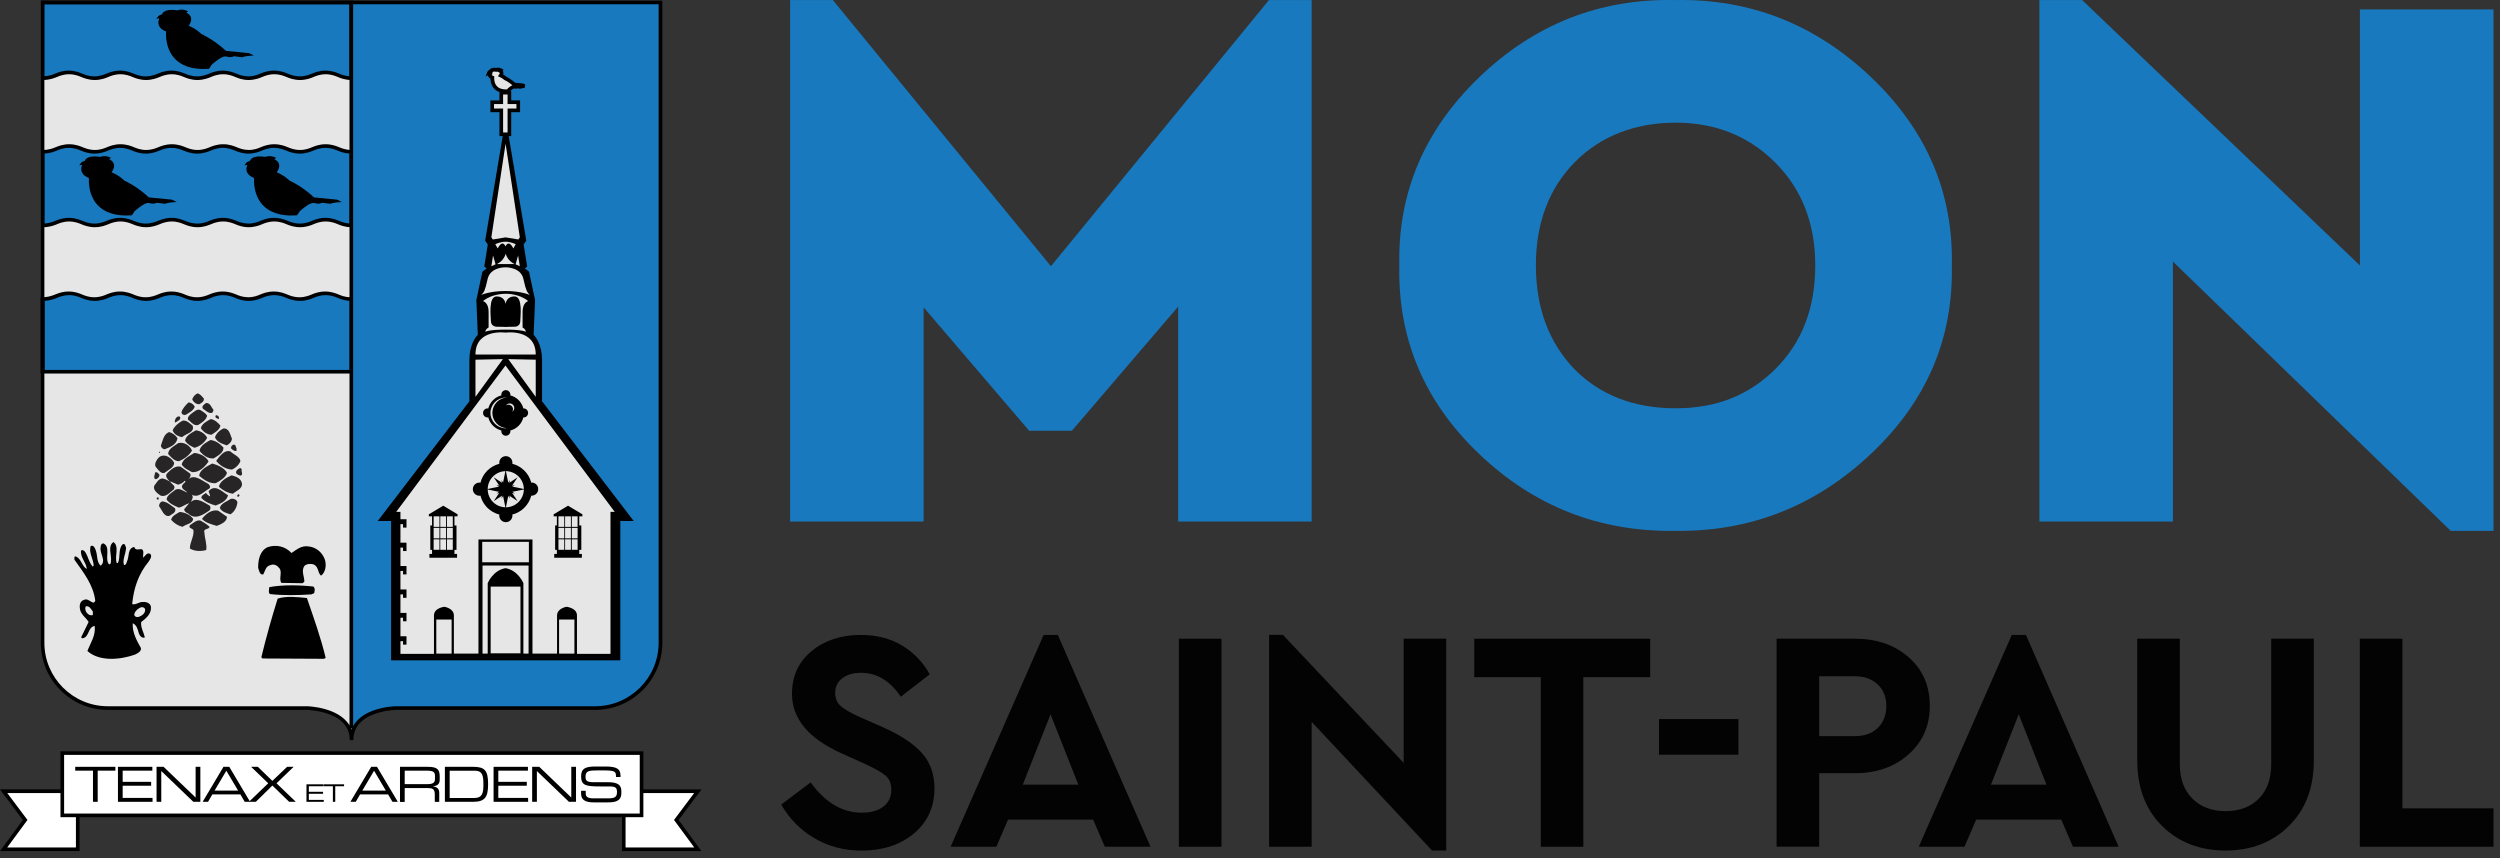 <svg width="169" height="58" viewBox="0 0 169 58" fill="none" xmlns="http://www.w3.org/2000/svg">
<rect x="0" y="0" width="169" height="58" fill="#333333" stroke="none"/>
<g clip-path="url(#clip0_2554_7343)">
<g clip-path="url(#clip1_2554_7343)">
<path d="M85.781 0.004H88.668V35.256H79.644V20.725L72.458 29.119H69.571L62.437 20.777V35.256H53.412V0.004H56.299L71.042 17.997L85.781 0.004Z" fill="#1879BF"/>
<path d="M94.594 17.945C94.49 13.012 96.299 8.766 100.023 5.196C103.748 1.631 108.146 -0.099 113.217 0.004C118.288 -0.099 122.703 1.631 126.462 5.196C130.221 8.766 132.051 13.012 131.943 17.945C132.047 22.913 130.221 27.16 126.462 30.694C122.703 34.229 118.288 35.956 113.217 35.886C108.111 35.956 103.705 34.225 99.998 30.694C96.29 27.164 94.49 22.913 94.594 17.945ZM122.712 17.945C122.712 15.114 121.81 12.797 120.01 10.992C118.21 9.193 115.962 8.291 113.269 8.291C110.576 8.291 108.198 9.184 106.45 10.967C104.702 12.749 103.826 15.075 103.826 17.945C103.826 20.815 104.702 23.159 106.45 24.976C108.198 26.724 110.472 27.6 113.269 27.6C116.065 27.6 118.254 26.707 120.036 24.924C121.818 23.142 122.712 20.815 122.712 17.945Z" fill="#1879BF"/>
<path d="M159.534 0.635H168.559V35.886H165.671L146.889 17.682V35.256H137.864V0.004H140.752L159.53 17.945V0.635H159.534Z" fill="#1879BF"/>
<path d="M52.817 54.384L54.798 52.891C55.79 54.255 56.943 54.937 58.251 54.937C58.876 54.937 59.364 54.799 59.722 54.522C60.076 54.246 60.253 53.866 60.253 53.383C60.253 52.986 60.132 52.675 59.891 52.455C59.649 52.235 59.174 51.963 58.462 51.635L56.947 50.953C54.673 49.943 53.538 48.597 53.538 46.905C53.538 45.709 53.978 44.747 54.858 44.018C55.739 43.288 56.852 42.921 58.203 42.921C59.256 42.921 60.18 43.159 60.974 43.633C61.768 44.108 62.394 44.76 62.851 45.584L60.892 47.099C60.167 46.02 59.273 45.481 58.207 45.481C57.694 45.481 57.275 45.602 56.951 45.843C56.623 46.085 56.459 46.417 56.459 46.844C56.459 47.198 56.576 47.488 56.809 47.708C57.042 47.928 57.474 48.178 58.099 48.463L59.696 49.166C60.905 49.706 61.785 50.293 62.338 50.923C62.89 51.553 63.17 52.339 63.17 53.279C63.17 54.544 62.709 55.562 61.785 56.339C60.862 57.112 59.683 57.5 58.246 57.5C57.068 57.5 56.006 57.224 55.061 56.667C54.116 56.115 53.365 55.355 52.812 54.389L52.817 54.384Z" fill="#020302"/>
<path d="M74.686 57.241L73.896 55.407H68.143L67.353 57.241H64.263L70.551 42.921H71.509L77.776 57.241H74.686ZM72.894 53.042L71.017 48.29L69.14 53.042H72.89H72.894Z" fill="#020302"/>
<path d="M79.692 57.241V43.176H82.571V57.241H79.692Z" fill="#020302"/>
<path d="M94.888 43.176H97.766V57.496H96.808L88.669 48.8V57.237H85.79V42.917H86.727L94.888 51.57V43.172V43.176Z" fill="#020302"/>
<path d="M104.158 57.241V45.774H99.661V43.176H111.551V45.774H107.033V57.241H104.154H104.158Z" fill="#020302"/>
<path d="M112.147 51.018V48.609H117.516V51.018H112.147Z" fill="#020302"/>
<path d="M120.097 57.241V43.176H125.384C126.86 43.176 128.077 43.594 129.026 44.432C129.98 45.269 130.455 46.365 130.455 47.712C130.455 49.058 129.98 50.142 129.026 50.992C128.072 51.842 126.86 52.269 125.384 52.269H122.975V57.233H120.097V57.241ZM122.975 49.762H125.384C126.053 49.762 126.575 49.572 126.95 49.196C127.326 48.821 127.516 48.325 127.516 47.716C127.516 47.108 127.321 46.637 126.929 46.266C126.536 45.895 126.022 45.714 125.384 45.714H122.975V49.762Z" fill="#020302"/>
<path d="M140.131 57.241L139.341 55.407H133.588L132.798 57.241H129.708L135.996 42.921H136.954L143.221 57.241H140.131ZM138.34 53.042L136.467 48.29L134.589 53.042H138.34Z" fill="#020302"/>
<path d="M144.477 51.423V43.176H147.355V51.635C147.355 52.645 147.64 53.43 148.21 53.991C148.779 54.552 149.522 54.833 150.445 54.833C151.369 54.833 152.133 54.552 152.694 53.991C153.255 53.43 153.536 52.645 153.536 51.635V43.176H156.414V51.423C156.414 53.258 155.853 54.725 154.731 55.834C153.609 56.943 152.18 57.496 150.45 57.496C148.719 57.496 147.269 56.943 146.155 55.834C145.042 54.725 144.481 53.258 144.481 51.423H144.477Z" fill="#020302"/>
<path d="M159.522 57.241V43.176H162.401V54.643H168.56V57.241H159.522Z" fill="#020302"/>
<path d="M23.75 0.164H2.879V43.452C2.879 45.89 4.856 47.867 7.294 47.867H20.764C20.764 47.867 23.768 47.906 23.768 50.033L23.75 0.168V0.164Z" fill="#E6E6E6"/>
<path d="M23.764 15.239H23.751C23.358 15.239 23.061 15.118 22.884 15.045C22.702 14.972 22.409 14.851 22.016 14.851C21.623 14.851 21.326 14.972 21.148 15.045C20.967 15.118 20.674 15.239 20.281 15.239C19.888 15.239 19.59 15.118 19.414 15.045C19.232 14.972 18.939 14.851 18.546 14.851C18.153 14.851 17.855 14.972 17.679 15.045C17.497 15.118 17.204 15.239 16.811 15.239H16.833C16.44 15.239 16.142 15.118 15.965 15.045C15.784 14.972 15.491 14.851 15.098 14.851C14.705 14.851 14.407 14.972 14.23 15.045C14.049 15.118 13.755 15.239 13.363 15.239C12.97 15.239 12.672 15.118 12.495 15.045C12.314 14.972 12.021 14.851 11.628 14.851C11.235 14.851 10.937 14.972 10.76 15.045C10.579 15.118 10.286 15.239 9.893 15.239C9.5 15.239 9.202 15.118 9.025 15.045C8.844 14.972 8.551 14.851 8.158 14.851C7.765 14.851 7.467 14.972 7.29 15.045C7.109 15.118 6.816 15.239 6.423 15.239C6.03 15.239 5.732 15.118 5.555 15.045C5.374 14.972 5.081 14.851 4.688 14.851C4.295 14.851 3.997 14.972 3.82 15.045C3.639 15.118 3.346 15.239 2.914 15.239V10.263C3.346 10.263 3.643 10.142 3.82 10.069C4.002 9.995 4.295 9.875 4.688 9.875C5.081 9.875 5.378 9.995 5.555 10.069C5.737 10.142 6.03 10.263 6.423 10.263C6.816 10.263 7.113 10.142 7.29 10.069C7.472 9.995 7.765 9.875 8.158 9.875C8.551 9.875 8.848 9.995 9.025 10.069C9.207 10.142 9.5 10.263 9.893 10.263C10.286 10.263 10.583 10.142 10.76 10.069C10.942 9.995 11.235 9.875 11.628 9.875C12.021 9.875 12.318 9.995 12.495 10.069C12.677 10.142 12.97 10.263 13.363 10.263C13.755 10.263 14.053 10.142 14.23 10.069C14.412 9.995 14.705 9.875 15.098 9.875C15.491 9.875 15.788 9.995 15.965 10.069C16.146 10.142 16.44 10.263 16.833 10.263H16.811C17.204 10.263 17.502 10.142 17.679 10.069C17.86 9.995 18.153 9.875 18.546 9.875C18.939 9.875 19.237 9.995 19.414 10.069C19.595 10.142 19.888 10.263 20.281 10.263C20.674 10.263 20.972 10.142 21.148 10.069C21.33 9.995 21.623 9.875 22.016 9.875C22.409 9.875 22.707 9.995 22.884 10.069C23.065 10.142 23.358 10.263 23.751 10.263H23.764V15.239Z" fill="#1879BF"/>
<path d="M23.885 15.36H23.751C23.324 15.36 23.004 15.226 22.836 15.157C22.681 15.092 22.396 14.972 22.016 14.972C21.636 14.972 21.347 15.092 21.196 15.157C21.028 15.226 20.708 15.36 20.281 15.36C19.854 15.36 19.534 15.226 19.366 15.157C19.211 15.092 18.926 14.972 18.542 14.972C18.158 14.972 17.873 15.092 17.722 15.157C17.553 15.226 17.243 15.356 16.824 15.36H16.802C16.384 15.36 16.073 15.226 15.905 15.157C15.749 15.092 15.465 14.972 15.085 14.972C14.705 14.972 14.416 15.092 14.265 15.157C14.096 15.226 13.777 15.36 13.35 15.36C12.922 15.36 12.603 15.226 12.435 15.157C12.28 15.092 11.995 14.972 11.615 14.972C11.235 14.972 10.946 15.092 10.795 15.157C10.622 15.226 10.307 15.36 9.88 15.36C9.453 15.36 9.133 15.226 8.965 15.157C8.81 15.092 8.525 14.972 8.145 14.972C7.765 14.972 7.476 15.092 7.325 15.157C7.157 15.226 6.837 15.36 6.41 15.36C5.983 15.36 5.663 15.226 5.495 15.157C5.34 15.092 5.055 14.972 4.675 14.972C4.295 14.972 4.006 15.092 3.855 15.157C3.682 15.226 3.367 15.36 2.901 15.36H2.78V10.138H2.901C3.32 10.138 3.609 10.017 3.76 9.952C3.933 9.883 4.248 9.75 4.675 9.75C5.102 9.75 5.422 9.883 5.59 9.952C5.745 10.017 6.034 10.138 6.41 10.138C6.785 10.138 7.079 10.017 7.23 9.952C7.403 9.883 7.718 9.75 8.145 9.75C8.572 9.75 8.892 9.883 9.06 9.952C9.215 10.017 9.504 10.138 9.88 10.138C10.255 10.138 10.549 10.017 10.704 9.952C10.877 9.883 11.192 9.75 11.619 9.75C12.046 9.75 12.366 9.883 12.534 9.952C12.69 10.017 12.979 10.138 13.354 10.138C13.73 10.138 14.023 10.017 14.174 9.952C14.347 9.883 14.662 9.75 15.089 9.75C15.516 9.75 15.836 9.883 16.004 9.952C16.159 10.017 16.44 10.134 16.815 10.138C17.191 10.138 17.476 10.017 17.627 9.952C17.795 9.883 18.114 9.75 18.542 9.75C18.969 9.75 19.288 9.883 19.457 9.952C19.612 10.017 19.901 10.138 20.277 10.138C20.652 10.138 20.946 10.017 21.097 9.952C21.269 9.883 21.584 9.75 22.012 9.75C22.439 9.75 22.758 9.883 22.927 9.952C23.082 10.017 23.371 10.138 23.751 10.138H23.885V15.36ZM18.533 14.726C18.965 14.726 19.28 14.86 19.448 14.928C19.604 14.993 19.893 15.114 20.268 15.114C20.644 15.114 20.937 14.993 21.088 14.928C21.256 14.86 21.576 14.726 22.003 14.726C22.43 14.726 22.763 14.864 22.918 14.928C23.056 14.985 23.306 15.088 23.63 15.11V10.38C23.259 10.358 22.979 10.246 22.823 10.181C22.668 10.116 22.383 9.996 22.003 9.996C21.623 9.996 21.334 10.116 21.179 10.181C21.01 10.25 20.691 10.384 20.264 10.384C19.837 10.384 19.517 10.25 19.349 10.181C19.194 10.116 18.904 9.996 18.524 9.996C18.145 9.996 17.856 10.116 17.704 10.181C17.536 10.25 17.225 10.38 16.807 10.384H16.785C16.367 10.384 16.056 10.25 15.887 10.181C15.732 10.116 15.443 9.996 15.068 9.996C14.692 9.996 14.399 10.116 14.243 10.181C14.075 10.25 13.755 10.384 13.328 10.384C12.901 10.384 12.582 10.25 12.413 10.181C12.258 10.116 11.969 9.996 11.593 9.996C11.218 9.996 10.924 10.116 10.773 10.181C10.605 10.25 10.286 10.384 9.858 10.384C9.431 10.384 9.112 10.25 8.943 10.181C8.788 10.116 8.499 9.996 8.123 9.996C7.748 9.996 7.454 10.116 7.303 10.181C7.135 10.25 6.816 10.384 6.388 10.384C5.961 10.384 5.642 10.25 5.473 10.181C5.318 10.116 5.029 9.996 4.653 9.996C4.278 9.996 3.984 10.116 3.833 10.181C3.678 10.246 3.402 10.362 3 10.38V15.11C3.354 15.088 3.6 14.989 3.738 14.928C3.898 14.864 4.226 14.726 4.653 14.726C5.081 14.726 5.4 14.86 5.568 14.928C5.724 14.993 6.013 15.114 6.388 15.114C6.764 15.114 7.057 14.993 7.208 14.928C7.377 14.86 7.696 14.726 8.123 14.726C8.551 14.726 8.87 14.86 9.038 14.928C9.194 14.993 9.483 15.114 9.858 15.114C10.234 15.114 10.527 14.993 10.683 14.928C10.851 14.86 11.17 14.726 11.598 14.726C12.025 14.726 12.344 14.86 12.512 14.928C12.668 14.993 12.957 15.114 13.332 15.114C13.708 15.114 14.002 14.993 14.152 14.928C14.321 14.86 14.64 14.726 15.068 14.726C15.495 14.726 15.814 14.86 15.982 14.928C16.138 14.993 16.418 15.11 16.794 15.114C17.169 15.114 17.454 14.993 17.605 14.928C17.765 14.864 18.093 14.726 18.52 14.726H18.533Z" fill="black"/>
<path d="M2.867 20.215C3.26 20.215 3.597 20.094 3.778 20.021C3.959 19.948 4.253 19.827 4.645 19.827C5.038 19.827 5.336 19.943 5.513 20.021C5.694 20.094 5.988 20.215 6.38 20.215C6.773 20.215 7.071 20.094 7.248 20.021C7.429 19.948 7.723 19.827 8.115 19.827C8.508 19.827 8.806 19.943 8.983 20.021C9.164 20.094 9.457 20.215 9.85 20.215C10.243 20.215 10.541 20.094 10.718 20.021C10.899 19.948 11.193 19.827 11.585 19.827C11.978 19.827 12.276 19.943 12.453 20.021C12.634 20.094 12.927 20.215 13.32 20.215C13.713 20.215 14.011 20.094 14.188 20.021C14.369 19.948 14.662 19.827 15.055 19.827C15.448 19.827 15.746 19.943 15.923 20.021C16.104 20.094 16.397 20.215 16.79 20.215H16.769C17.161 20.215 17.459 20.094 17.636 20.021C17.817 19.948 18.111 19.827 18.503 19.827C18.896 19.827 19.194 19.943 19.371 20.021C19.552 20.094 19.846 20.215 20.238 20.215C20.631 20.215 20.929 20.094 21.106 20.021C21.287 19.948 21.581 19.827 21.974 19.827C22.366 19.827 22.664 19.943 22.841 20.021C23.022 20.094 23.316 20.215 23.708 20.215H23.721V25.131H2.867V20.215Z" fill="#1879BF"/>
<path d="M23.885 25.252H2.741V20.095H2.862C3.138 20.095 3.432 20.034 3.725 19.909C3.894 19.84 4.213 19.706 4.64 19.706C5.067 19.706 5.387 19.84 5.555 19.909C5.711 19.974 5.995 20.095 6.375 20.095C6.755 20.095 7.044 19.974 7.195 19.909C7.363 19.84 7.683 19.706 8.11 19.706C8.537 19.706 8.857 19.84 9.025 19.909C9.18 19.974 9.465 20.095 9.845 20.095C10.225 20.095 10.514 19.974 10.669 19.909C10.838 19.84 11.157 19.706 11.584 19.706C12.012 19.706 12.331 19.84 12.499 19.909C12.655 19.974 12.94 20.095 13.319 20.095C13.699 20.095 13.988 19.974 14.139 19.909C14.308 19.84 14.627 19.706 15.054 19.706C15.482 19.706 15.801 19.84 15.969 19.909C16.12 19.974 16.405 20.09 16.781 20.095C17.156 20.095 17.441 19.974 17.592 19.909C17.76 19.84 18.08 19.706 18.507 19.706C18.934 19.706 19.254 19.84 19.422 19.909C19.577 19.974 19.862 20.095 20.242 20.095C20.622 20.095 20.911 19.974 21.062 19.909C21.23 19.84 21.55 19.706 21.977 19.706C22.404 19.706 22.724 19.84 22.892 19.909C23.047 19.974 23.332 20.095 23.712 20.095H23.846V25.252H23.885ZM2.987 25.006H23.639V20.336C23.263 20.315 22.987 20.202 22.831 20.138C22.676 20.073 22.391 19.952 22.012 19.952C21.632 19.952 21.343 20.073 21.192 20.138C21.023 20.207 20.704 20.34 20.276 20.34C19.849 20.34 19.53 20.207 19.362 20.138C19.206 20.073 18.921 19.952 18.537 19.952C18.153 19.952 17.868 20.073 17.717 20.138C17.549 20.207 17.238 20.336 16.82 20.34H16.798C16.379 20.34 16.069 20.207 15.9 20.138C15.745 20.073 15.46 19.952 15.08 19.952C14.7 19.952 14.411 20.073 14.26 20.138C14.092 20.207 13.773 20.34 13.345 20.34C12.918 20.34 12.599 20.207 12.43 20.138C12.275 20.073 11.99 19.952 11.61 19.952C11.23 19.952 10.941 20.073 10.79 20.138C10.622 20.207 10.303 20.34 9.875 20.34C9.448 20.34 9.129 20.207 8.96 20.138C8.805 20.073 8.52 19.952 8.14 19.952C7.761 19.952 7.471 20.073 7.32 20.138C7.152 20.207 6.833 20.34 6.405 20.34C5.978 20.34 5.659 20.207 5.49 20.138C5.335 20.073 5.05 19.952 4.67 19.952C4.291 19.952 4.001 20.073 3.85 20.138C3.57 20.254 3.289 20.323 3.017 20.336V25.006H2.987Z" fill="black"/>
<path d="M23.752 5.243V0.164H2.867V5.282C3.299 5.282 3.597 5.161 3.778 5.088C3.959 5.015 4.253 4.894 4.645 4.894C5.038 4.894 5.336 5.015 5.513 5.088C5.694 5.161 5.988 5.282 6.38 5.282C6.773 5.282 7.071 5.161 7.248 5.088C7.429 5.015 7.723 4.894 8.115 4.894C8.508 4.894 8.806 5.015 8.983 5.088C9.164 5.161 9.457 5.282 9.85 5.282C10.243 5.282 10.541 5.161 10.718 5.088C10.899 5.015 11.193 4.894 11.585 4.894C11.978 4.894 12.276 5.015 12.453 5.088C12.634 5.161 12.927 5.282 13.32 5.282C13.713 5.282 14.011 5.161 14.188 5.088C14.369 5.015 14.662 4.894 15.055 4.894C15.448 4.894 15.746 5.015 15.923 5.088C16.104 5.161 16.397 5.282 16.79 5.282H16.769C17.161 5.282 17.459 5.161 17.636 5.088C17.817 5.015 18.111 4.894 18.503 4.894C18.896 4.894 19.194 5.015 19.371 5.088C19.552 5.161 19.846 5.282 20.238 5.282C20.631 5.282 20.929 5.161 21.106 5.088C21.287 5.015 21.581 4.894 21.974 4.894C22.366 4.894 22.664 5.015 22.841 5.088C23.022 5.161 23.316 5.282 23.708 5.282" fill="#1879BF"/>
<path d="M23.751 5.408C23.324 5.408 23.005 5.274 22.837 5.205C22.681 5.14 22.396 5.019 22.016 5.019C21.637 5.019 21.348 5.14 21.196 5.205C21.028 5.274 20.709 5.408 20.282 5.408C19.854 5.408 19.535 5.274 19.366 5.205C19.211 5.14 18.922 5.019 18.542 5.019C18.162 5.019 17.873 5.14 17.722 5.205C17.554 5.274 17.243 5.403 16.825 5.408H16.803C16.384 5.408 16.073 5.274 15.905 5.205C15.75 5.14 15.465 5.019 15.085 5.019C14.705 5.019 14.416 5.14 14.261 5.205C14.092 5.274 13.773 5.408 13.346 5.408C12.919 5.408 12.599 5.274 12.431 5.205C12.276 5.14 11.986 5.019 11.611 5.019C11.235 5.019 10.942 5.14 10.791 5.205C10.618 5.274 10.303 5.408 9.876 5.408C9.449 5.408 9.129 5.274 8.961 5.205C8.806 5.14 8.521 5.019 8.141 5.019C7.761 5.019 7.472 5.14 7.321 5.205C7.153 5.274 6.833 5.408 6.406 5.408C5.979 5.408 5.659 5.274 5.491 5.205C5.336 5.14 5.051 5.019 4.671 5.019C4.291 5.019 4.002 5.14 3.851 5.205C3.678 5.274 3.363 5.408 2.897 5.408H2.776V0.043H23.872V5.244H23.747V5.403L23.751 5.408ZM18.534 4.773C18.961 4.773 19.28 4.907 19.448 4.976C19.604 5.041 19.893 5.162 20.268 5.162C20.644 5.162 20.938 5.041 21.088 4.976C21.261 4.907 21.576 4.773 22.003 4.773C22.431 4.773 22.75 4.907 22.919 4.976C23.057 5.032 23.298 5.136 23.618 5.157V0.289H2.988V5.157C3.342 5.136 3.588 5.036 3.726 4.976C3.894 4.907 4.214 4.773 4.641 4.773C5.068 4.773 5.387 4.907 5.556 4.976C5.711 5.041 6 5.162 6.376 5.162C6.751 5.162 7.045 5.041 7.2 4.976C7.373 4.907 7.688 4.773 8.115 4.773C8.542 4.773 8.862 4.907 9.03 4.976C9.185 5.041 9.475 5.162 9.85 5.162C10.226 5.162 10.519 5.041 10.674 4.976C10.843 4.907 11.162 4.773 11.589 4.773C12.017 4.773 12.336 4.907 12.504 4.976C12.66 5.041 12.949 5.162 13.324 5.162C13.7 5.162 13.993 5.041 14.144 4.976C14.317 4.907 14.632 4.773 15.059 4.773C15.487 4.773 15.806 4.907 15.974 4.976C16.13 5.041 16.41 5.157 16.786 5.162C17.161 5.162 17.446 5.041 17.597 4.976C17.765 4.907 18.085 4.773 18.512 4.773H18.534Z" fill="black"/>
<path d="M23.764 50.033C23.764 47.91 26.768 47.867 26.768 47.867H40.237C42.676 47.867 44.653 45.89 44.653 43.452V0.164H23.751L23.768 50.029L23.764 50.033Z" fill="#1879BF"/>
<path d="M5.252 57.409H0.246L1.701 55.428L0.246 53.486H5.252V57.409Z" fill="white"/>
<path d="M5.378 57.534H0L1.545 55.428L-0.004 53.361H5.378V57.53V57.534ZM0.492 57.288H5.132V53.611H0.492L1.856 55.428L0.488 57.288H0.492Z" fill="black"/>
<path d="M42.17 57.409H47.176L45.718 55.428L47.176 53.486H42.17V57.409Z" fill="white"/>
<path d="M47.419 57.534H42.046V53.365H47.423L45.874 55.432L47.419 57.539V57.534ZM42.292 57.288H46.931L45.563 55.428L46.927 53.611H42.288V57.288H42.292Z" fill="black"/>
<path d="M13.471 27.328C13.613 27.246 13.816 27.142 13.777 26.939C13.656 26.797 13.531 26.633 13.35 26.59C13.186 26.672 13.022 26.836 13 27.017C13.082 27.181 13.268 27.345 13.471 27.323V27.328ZM12.551 28.044C12.776 27.902 13.082 27.759 13.164 27.492C13.082 27.328 12.918 27.207 12.737 27.207C12.551 27.393 12.327 27.617 12.267 27.88C12.305 28.044 12.431 28.066 12.551 28.044ZM13.717 27.634C13.902 27.738 14.066 27.941 14.291 27.919C14.394 27.898 14.412 27.798 14.433 27.716C14.291 27.552 14.209 27.207 13.924 27.246C13.82 27.328 13.596 27.449 13.721 27.634H13.717ZM14.002 28.105C13.919 27.941 13.755 27.859 13.613 27.759C13.345 27.557 13.104 27.863 12.879 28.005C12.797 28.087 12.551 28.333 12.819 28.454C12.983 28.618 13.169 28.804 13.41 28.722C13.656 28.558 13.919 28.415 14.002 28.109V28.105ZM14.8 28.329V28.208C14.778 28.126 14.696 28.066 14.597 28.066C14.476 28.251 14.701 28.29 14.8 28.333V28.329ZM11.857 28.554C11.999 28.472 12.267 28.368 12.163 28.165C11.939 28.083 11.796 28.368 11.818 28.554H11.857ZM14.248 28.329C13.98 28.472 13.656 28.636 13.574 28.942C13.738 29.188 13.984 29.369 14.291 29.391C14.537 29.227 14.822 29.084 14.904 28.778C14.74 28.575 14.515 28.368 14.248 28.329ZM12.305 29.555C12.551 29.309 13.186 29.248 13.022 28.778C12.836 28.636 12.655 28.411 12.366 28.428C12.098 28.549 11.792 28.817 11.671 29.084C11.753 29.352 12.021 29.494 12.305 29.555ZM14.532 29.555C14.653 29.883 15.024 30.004 15.331 30.107C15.516 30.004 15.659 29.861 15.68 29.658C15.56 29.412 15.516 28.942 15.106 28.964C14.839 29.084 14.636 29.292 14.532 29.555ZM12.508 29.801C12.694 30.047 12.875 30.146 13.143 30.271C13.488 30.189 13.838 29.926 14.002 29.598C13.881 29.33 13.574 29.128 13.246 29.089C12.961 29.253 12.53 29.456 12.513 29.805L12.508 29.801ZM11.119 30.375C11.485 30.232 11.934 30.068 11.999 29.62C11.878 29.434 11.649 29.253 11.425 29.21C11.058 29.352 10.998 29.801 10.873 30.129C10.894 30.25 10.993 30.353 11.119 30.375ZM13.488 30.478C13.712 30.763 14.062 31.031 14.45 30.988C14.718 30.802 15.124 30.621 15.106 30.254C14.86 29.986 14.576 29.784 14.226 29.745C13.941 29.909 13.531 30.112 13.488 30.478ZM12.059 29.948C11.792 30.15 11.386 30.314 11.365 30.686C11.55 30.888 11.775 31.178 12.098 31.178C12.426 31.035 12.771 30.811 12.979 30.461C12.858 30.133 12.426 29.848 12.059 29.952V29.948ZM15.637 30.336C15.741 30.418 15.862 30.522 15.987 30.478V30.314C15.926 30.211 15.948 30.008 15.762 30.068C15.659 30.107 15.577 30.232 15.642 30.336H15.637ZM14.614 31.152C14.86 31.48 15.288 31.726 15.676 31.743C15.9 31.661 16.168 31.415 16.25 31.169C16.229 30.884 15.78 30.72 15.577 30.517C15.15 30.375 14.822 30.884 14.614 31.152ZM10.791 30.517L10.752 30.621H10.812C10.812 30.578 10.834 30.539 10.791 30.517ZM12.957 31.907C13.428 31.989 13.876 31.54 14.101 31.191C13.915 30.845 13.527 30.66 13.138 30.616C12.832 30.819 12.383 30.983 12.28 31.393C12.444 31.661 12.707 31.76 12.953 31.903L12.957 31.907ZM11.119 31.967C11.343 31.782 11.792 31.601 11.77 31.273C11.546 30.863 10.911 30.517 10.583 31.13C10.501 31.251 10.441 31.458 10.545 31.579C10.687 31.743 10.873 32.049 11.119 31.967ZM15.348 31.967C15.162 31.618 14.714 31.436 14.347 31.333C14.002 31.518 13.488 31.76 13.466 32.17C13.794 32.438 14.161 32.701 14.588 32.662C14.895 32.498 15.262 32.274 15.344 31.967H15.348ZM11.753 33.072C11.917 32.805 11.55 32.727 11.507 32.541L12.038 32.766C12.202 32.705 12.383 32.662 12.465 32.498L12.547 32.559L12.361 32.744C12.137 33.029 12.586 33.172 12.668 33.297C12.4 33.215 12.137 32.947 11.852 33.111C11.628 33.297 11.278 33.478 11.261 33.767C11.464 34.052 11.792 34.194 12.098 34.319C12.344 34.259 12.569 34.074 12.793 34.013L12.448 34.423C12.469 34.587 12.569 34.648 12.715 34.708C13.186 35.178 13.738 34.79 14.166 34.505C14.226 34.423 14.269 34.259 14.166 34.177C13.799 33.974 13.268 33.564 12.879 33.953C12.983 33.81 13.104 33.564 12.961 33.443C13.432 33.689 13.777 33.219 14.166 33.016C14.248 32.895 14.166 32.792 14.084 32.71C13.656 32.507 13.143 31.993 12.694 32.425L12.754 32.364C12.858 32.282 12.918 32.14 12.858 32.015L12.202 31.544C11.835 31.462 11.529 31.769 11.304 31.993C11.101 32.196 11.386 32.442 11.49 32.567C11.326 32.464 11.162 32.364 10.959 32.343C10.691 32.382 10.592 32.628 10.428 32.835C10.324 33.12 10.631 33.344 10.838 33.491C11.205 33.655 11.494 33.267 11.757 33.081L11.753 33.072ZM15.965 31.989C16.047 32.093 16.151 32.131 16.272 32.153C16.375 32.131 16.375 32.032 16.354 31.929C16.293 31.847 16.414 31.644 16.211 31.644C16.09 31.726 15.926 31.786 15.965 31.989ZM10.592 32.377C10.696 32.317 10.795 32.213 10.778 32.093C10.717 32.011 10.635 31.89 10.493 31.929L10.432 32.175C10.411 32.278 10.432 32.442 10.596 32.377H10.592ZM15.659 32.131C15.331 32.274 14.843 32.541 14.8 32.908C15.046 33.133 15.374 33.318 15.741 33.379C15.944 33.193 16.414 33.051 16.354 32.662C16.272 32.317 15.944 32.213 15.659 32.131ZM13.919 33.318C13.799 33.439 13.613 33.461 13.613 33.663C13.881 33.948 14.226 34.074 14.576 34.173C14.904 34.052 15.352 33.845 15.413 33.478C15.024 33.254 14.554 32.701 14.105 33.193C14.105 33.314 14.226 33.439 14.187 33.56C14.066 33.478 13.984 33.417 13.919 33.314V33.318ZM16.043 33.543C16.043 33.581 16.082 33.581 16.125 33.581C16.146 33.543 16.207 33.521 16.185 33.461C16.146 33.357 16.021 33.439 16.043 33.543ZM10.588 33.707C10.588 33.745 10.648 33.789 10.709 33.767C10.747 33.745 10.709 33.707 10.73 33.663C10.691 33.581 10.588 33.625 10.588 33.707ZM15.594 33.728C15.326 33.914 14.938 34.013 14.86 34.341C15.003 34.609 15.309 34.686 15.577 34.768C15.844 34.604 16.026 34.276 16.047 33.953C16.026 33.789 15.78 33.668 15.598 33.728H15.594ZM11.835 34.363C11.567 34.177 11.326 33.935 10.976 33.892C10.834 33.931 10.752 34.056 10.752 34.22C10.937 34.445 11.08 34.954 11.447 34.876C11.611 34.755 11.939 34.652 11.835 34.367V34.363ZM13.652 35.079C13.898 35.347 14.308 35.446 14.653 35.55C14.938 35.446 15.326 35.282 15.348 34.937L14.757 34.527C14.308 34.406 13.876 34.773 13.652 35.079ZM13.061 35.079C12.875 34.812 12.508 34.63 12.141 34.609C11.917 34.751 11.632 34.855 11.567 35.139C11.77 35.364 12.038 35.55 12.344 35.61C12.59 35.424 13.018 35.407 13.061 35.079ZM12.836 35.506C12.694 35.731 13.061 35.692 13.082 35.873C13.104 36.322 12.836 36.65 12.836 37.077C13.143 37.28 13.613 37.28 13.941 37.181C14.002 36.792 13.838 36.404 13.82 36.016C13.717 35.688 14.127 35.83 14.166 35.606C14.023 35.485 13.859 35.36 13.695 35.278C13.389 35.01 13.082 35.36 12.836 35.502V35.506Z" fill="#272525"/>
<path d="M19.703 37.383C20.048 37.159 20.359 36.874 20.825 36.935C21.356 36.974 21.805 37.345 21.969 37.854C22.073 38.221 22.008 38.691 21.701 38.916C21.455 38.713 21.559 38.26 21.149 38.139C20.946 38.1 20.722 38.117 20.575 38.26C20.35 38.588 20.575 38.976 20.575 39.321L20.454 39.425L19.021 39.403C18.818 39.118 19.142 38.627 18.836 38.359C18.693 38.173 18.447 38.113 18.244 38.217C17.959 38.277 17.916 38.627 17.796 38.829C17.549 38.89 17.511 38.544 17.45 38.38C17.45 37.828 17.571 37.237 18.085 36.991C18.659 36.788 19.289 36.93 19.699 37.379L19.703 37.383Z" fill="black"/>
<path d="M21.174 39.649C21.317 39.753 21.278 39.956 21.235 40.098L21.049 40.18C20.13 40.241 19.167 40.262 18.248 40.159C18.127 40.055 18.188 39.831 18.209 39.688C19.128 39.524 20.233 39.546 21.174 39.649Z" fill="black"/>
<path d="M20.747 40.426C21.196 41.734 21.688 43.102 22.016 44.474L21.896 44.535L17.748 44.513L17.666 44.431C17.994 43.08 18.361 41.773 18.771 40.465C19.362 40.279 20.1 40.361 20.752 40.426H20.747Z" fill="black"/>
<path d="M9.668 40.694C9.401 40.672 9.176 40.918 8.935 40.836C9.038 39.753 9.362 38.791 10.057 37.953C10.139 37.811 10.303 37.625 10.16 37.444C9.914 37.301 9.811 37.63 9.668 37.69L9.69 37.34C9.668 36.87 9.198 37.379 9.077 36.974C8.607 37.056 8.749 37.63 8.585 37.953C8.546 38.057 8.525 38.199 8.382 38.199C8.261 37.832 8.503 37.444 8.525 37.034C8.464 36.93 8.486 36.727 8.3 36.788C7.972 37.094 8.158 37.668 7.972 38.057H7.89C7.726 37.586 8.093 36.935 7.666 36.645C7.256 36.93 7.562 37.526 7.502 37.953C7.48 38.035 7.502 38.178 7.359 38.139C7.053 37.75 7.523 36.952 6.971 36.727C6.85 36.766 6.807 36.848 6.807 36.974C6.703 37.401 7.217 37.893 6.807 38.242C6.522 37.996 6.604 37.569 6.479 37.219C6.44 37.099 6.337 36.809 6.129 36.913C5.987 37.383 6.315 37.772 6.332 38.242L6.272 38.303C6.004 38.018 5.965 37.63 5.763 37.323C5.702 37.241 5.599 37.138 5.478 37.219C5.417 37.69 5.845 38.035 5.866 38.467C5.517 38.264 5.499 37.733 5.089 37.608C4.986 37.63 5.05 37.75 5.029 37.832C5.62 38.67 6.315 39.529 6.44 40.612C6.298 40.979 6.013 40.387 5.685 40.551C5.439 40.612 5.357 40.879 5.4 41.125C5.422 41.514 5.827 41.76 5.991 42.045L5.482 43.089L5.564 43.15C6.056 43.089 5.914 42.394 6.401 42.312C6.483 42.968 6.116 43.456 5.909 44.008C6.725 44.742 8.136 44.6 9.116 44.254C9.28 44.172 9.565 44.051 9.526 43.806C9.241 43.296 8.935 42.761 8.974 42.131C9.241 42.252 9.319 42.558 9.384 42.804C9.444 42.968 9.586 43.171 9.794 43.089C9.712 42.739 9.487 42.394 9.548 42.045C9.914 41.777 10.242 41.471 10.204 41.022C10.165 40.776 9.897 40.676 9.673 40.694H9.668ZM6.276 41.574C6.073 41.656 5.849 41.471 5.784 41.268C5.763 41.164 5.745 41.082 5.806 40.983C6.073 40.961 6.134 41.169 6.276 41.333V41.578V41.574ZM9.405 41.695C9.284 41.734 9.12 41.717 9.077 41.574C9.077 41.371 9.28 41.164 9.466 41.082C9.586 41 9.794 41.061 9.811 41.203C9.832 41.449 9.608 41.613 9.401 41.695H9.405Z" fill="black"/>
<path d="M43.371 55.122V50.91H4.213V55.122H43.371Z" fill="white"/>
<path d="M43.492 55.242H4.088V50.789H43.492V55.242ZM4.334 54.996H43.246V51.03H4.334V54.996Z" fill="black"/>
<path d="M6.285 52.096H5.085V51.837H7.8V52.096H6.604V54.203H6.285V52.096Z" fill="black"/>
<path d="M7.973 51.837H10.299V52.096H8.292V52.852H10.217V53.115H8.292V53.939H10.312V54.203H7.973V51.837Z" fill="black"/>
<path d="M10.583 51.837H11.058L13.224 53.913V51.837H13.544V54.203H13.069L10.902 52.122V54.203H10.583V51.837Z" fill="black"/>
<path d="M15.102 51.837H15.499L16.906 54.203H16.543L16.25 53.702H14.355L14.062 54.203H13.699L15.106 51.837H15.102ZM15.3 52.101L14.506 53.443H16.095L15.3 52.101Z" fill="black"/>
<path d="M18.131 52.951L16.975 51.837H17.428L18.412 52.787L19.409 51.837H19.849L18.693 52.951L19.996 54.203H19.547L18.412 53.102L17.294 54.203H16.828L18.131 52.951Z" fill="black"/>
<path d="M20.717 53.02H21.882V53.15H20.877V53.525H21.839V53.659H20.877V54.073H21.886V54.203H20.717V53.02Z" fill="black"/>
<path d="M22.503 53.15H21.903V53.02H23.259V53.15H22.663V54.203H22.503V53.15Z" fill="black"/>
<path d="M25.088 51.837H25.485L26.892 54.203H26.53L26.236 53.702H24.342L24.048 54.203H23.686L25.093 51.837H25.088ZM25.287 52.101L24.493 53.443H26.081L25.287 52.101Z" fill="black"/>
<path d="M27.043 51.837H28.934C29.616 51.837 29.724 52.062 29.724 52.506V52.701C29.724 53.033 29.534 53.123 29.288 53.149V53.158C29.616 53.218 29.693 53.387 29.693 53.603V54.207H29.391V53.689C29.391 53.318 29.21 53.275 28.921 53.275H27.358V54.211H27.039V51.846L27.043 51.837ZM28.899 53.007C29.257 53.007 29.404 52.912 29.404 52.662V52.446C29.404 52.183 29.288 52.096 28.817 52.096H27.358V53.007H28.895H28.899Z" fill="black"/>
<path d="M30.074 51.837H31.986C32.78 51.837 32.996 52.088 32.996 53.02C32.996 53.887 32.78 54.203 31.977 54.203H30.074V51.837ZM32.677 52.908C32.677 52.226 32.465 52.101 32.072 52.101H30.398V53.944H32.021C32.409 53.944 32.677 53.857 32.677 53.149V52.908Z" fill="black"/>
<path d="M33.366 51.837H35.688V52.096H33.686V52.852H35.611V53.115H33.686V53.939H35.701V54.203H33.366V51.837Z" fill="black"/>
<path d="M35.974 51.837H36.453L38.619 53.913V51.837H38.939V54.203H38.46L36.293 52.122V54.203H35.974V51.837Z" fill="black"/>
<path d="M39.292 53.456H39.594V53.624C39.594 53.857 39.719 53.969 40.116 53.969H41.109C41.575 53.969 41.709 53.87 41.709 53.534C41.709 53.236 41.592 53.163 41.191 53.163H40.582C39.607 53.163 39.283 53.102 39.283 52.476C39.283 51.937 39.603 51.816 40.263 51.816H40.953C41.748 51.816 41.946 52.019 41.946 52.442V52.524H41.644C41.64 52.148 41.596 52.079 40.759 52.079H40.418C39.801 52.079 39.581 52.114 39.581 52.502C39.581 52.783 39.667 52.878 40.168 52.878H41.117C41.743 52.878 42.002 53.059 42.002 53.46V53.616C42.002 54.198 41.523 54.241 41.053 54.241H40.164C39.697 54.241 39.283 54.159 39.283 53.642V53.469L39.292 53.456Z" fill="black"/>
<path d="M23.889 50.033H23.643C23.643 49.209 23.169 48.618 22.228 48.273C21.503 48.005 20.769 47.992 20.76 47.992H7.295C4.792 47.992 2.759 45.955 2.759 43.456V0.043H44.774V43.452C44.774 45.955 42.736 47.988 40.238 47.988H26.768C26.768 47.988 26.026 48.001 25.305 48.268C24.364 48.614 23.889 49.209 23.889 50.029V50.033ZM23.725 49.226C23.738 49.257 23.751 49.291 23.764 49.326C23.777 49.291 23.79 49.261 23.803 49.226H23.721H23.725ZM23.872 0.289V49.088C24.122 48.631 24.58 48.273 25.223 48.035C25.987 47.755 26.733 47.742 26.764 47.742H40.233C42.598 47.742 44.523 45.817 44.523 43.452V0.289H23.872ZM3 0.289V43.452C3 45.817 4.925 47.742 7.29 47.742H20.76C20.786 47.742 22.879 47.789 23.626 49.036V0.289H3Z" fill="black"/>
<path d="M11.606 13.495L10.065 13.345C9.237 12.581 8.451 12.222 8.395 12.201C8.339 12.136 8.274 12.084 8.209 12.041C8.153 11.985 7.994 11.851 7.545 11.644C7.687 11.445 7.907 11.018 7.381 10.764C7.458 10.712 7.506 10.673 7.506 10.673C7.217 10.522 6.971 10.531 6.777 10.604C5.857 10.466 5.736 10.828 5.723 10.91C5.706 10.893 5.693 10.884 5.693 10.884C5.443 10.958 5.365 11.187 5.365 11.187C5.421 11.161 5.486 11.152 5.555 11.152C5.322 11.726 5.818 11.959 6.008 12.028C5.982 12.675 6.112 14.337 8.127 14.549C8.132 14.549 8.14 14.549 8.145 14.549C8.218 14.557 8.291 14.562 8.369 14.566C8.378 14.566 8.386 14.566 8.395 14.566C8.473 14.566 8.55 14.566 8.632 14.566C8.641 14.566 8.65 14.566 8.658 14.566C8.745 14.566 8.831 14.562 8.921 14.553C8.921 14.553 8.921 14.553 8.921 14.549C8.921 14.549 8.921 14.544 8.926 14.54C8.926 14.54 8.926 14.536 8.93 14.531C8.956 14.492 9.021 14.389 9.111 14.264C9.884 13.608 10.018 13.707 10.216 13.755C10.423 13.802 10.605 13.707 10.605 13.707L11.161 13.776C11.438 13.664 11.947 13.659 11.947 13.659L11.606 13.487V13.495Z" fill="black"/>
<path d="M22.771 13.495L21.23 13.345C20.402 12.581 19.616 12.222 19.56 12.201C19.504 12.136 19.439 12.084 19.374 12.041C19.318 11.985 19.159 11.851 18.71 11.644C18.852 11.445 19.072 11.018 18.546 10.764C18.623 10.712 18.671 10.673 18.671 10.673C18.382 10.522 18.136 10.531 17.942 10.604C17.022 10.466 16.901 10.828 16.889 10.91C16.871 10.893 16.858 10.884 16.858 10.884C16.608 10.958 16.53 11.187 16.53 11.187C16.586 11.161 16.655 11.152 16.72 11.152C16.487 11.726 16.983 11.959 17.173 12.028C17.147 12.675 17.277 14.337 19.292 14.549C19.297 14.549 19.305 14.549 19.31 14.549C19.383 14.557 19.456 14.562 19.534 14.566C19.543 14.566 19.551 14.566 19.56 14.566C19.638 14.566 19.715 14.566 19.797 14.566C19.806 14.566 19.815 14.566 19.823 14.566C19.91 14.566 19.996 14.562 20.087 14.553C20.087 14.553 20.087 14.553 20.087 14.549C20.087 14.549 20.087 14.544 20.091 14.54C20.091 14.54 20.091 14.536 20.095 14.531C20.121 14.492 20.186 14.389 20.276 14.264C21.049 13.608 21.183 13.707 21.381 13.755C21.588 13.802 21.77 13.707 21.77 13.707L22.326 13.776C22.603 13.664 23.112 13.659 23.112 13.659L22.771 13.487V13.495Z" fill="black"/>
<path d="M16.819 3.591L15.278 3.44C14.449 2.676 13.664 2.318 13.608 2.296C13.552 2.231 13.487 2.179 13.422 2.136C13.366 2.08 13.207 1.946 12.758 1.739C12.9 1.541 13.12 1.113 12.594 0.859C12.671 0.807 12.719 0.768 12.719 0.768C12.43 0.617 12.184 0.626 11.989 0.699C11.07 0.561 10.949 0.924 10.936 1.006C10.919 0.988 10.906 0.98 10.906 0.98C10.656 1.053 10.578 1.282 10.578 1.282C10.634 1.256 10.699 1.247 10.768 1.247C10.535 1.821 11.031 2.054 11.221 2.123C11.195 2.771 11.325 4.432 13.34 4.644C13.345 4.644 13.353 4.644 13.357 4.644C13.431 4.652 13.504 4.657 13.582 4.661C13.591 4.661 13.599 4.661 13.608 4.661C13.685 4.661 13.763 4.661 13.845 4.661C13.854 4.661 13.863 4.661 13.871 4.661C13.957 4.661 14.044 4.657 14.134 4.648C14.134 4.648 14.134 4.648 14.134 4.644C14.134 4.644 14.134 4.64 14.139 4.635C14.139 4.635 14.139 4.631 14.143 4.627C14.169 4.588 14.234 4.484 14.324 4.359C15.097 3.703 15.231 3.802 15.429 3.85C15.636 3.897 15.818 3.802 15.818 3.802L16.374 3.871C16.651 3.759 17.16 3.755 17.16 3.755L16.819 3.582V3.591Z" fill="black"/>
<path d="M41.804 44.518V35.1H42.585L36.513 27.168V24.341C36.513 23.167 35.943 22.684 35.943 22.684L36.047 20.297L35.65 18.437L35.27 18.143L35.503 17.967L35.27 16.503L35.447 16.24L34.187 8.739L32.926 16.24L33.103 16.503L32.87 17.967L33.103 18.143L32.724 18.437L32.327 20.297L32.43 22.684C32.43 22.684 31.86 23.167 31.86 24.341V27.168L25.788 35.1H26.569V44.518H41.809H41.804Z" fill="black"/>
<path d="M41.925 44.639H26.439V35.221H25.533L31.731 27.125V24.337C31.731 23.305 32.158 22.779 32.3 22.632L32.201 20.284L32.611 18.364L32.9 18.144L32.736 18.018L32.974 16.529L32.797 16.266L34.083 8.614H34.29L34.307 8.718L35.576 16.266L35.399 16.529L35.637 18.018L35.473 18.144L35.762 18.364L36.172 20.284L36.072 22.632C36.215 22.779 36.642 23.305 36.642 24.337V27.125L42.84 35.221H41.934V44.639H41.925ZM26.686 44.393H41.679V34.975H42.335L36.392 27.207V24.337C36.392 23.245 35.87 22.779 35.865 22.775L35.822 22.736V22.675L35.926 20.302L35.542 18.502L35.067 18.139L35.373 17.911L35.145 16.469L35.322 16.206L34.191 9.469L33.06 16.206L33.237 16.469L33.008 17.911L33.315 18.139L32.84 18.502L32.456 20.302L32.559 22.736L32.512 22.775C32.512 22.775 31.985 23.245 31.985 24.337V27.207L31.959 27.241L26.038 34.975H26.694V44.393H26.686Z" fill="black"/>
<path d="M34.191 17.85H34.787C34.29 17.617 34.191 17.16 34.191 17.16H34.182C34.182 17.16 34.083 17.613 33.587 17.85H34.191Z" fill="#E6E6E6"/>
<path d="M33.215 17.997L33.331 17.272L33.5 17.868L33.215 17.997Z" fill="#E6E6E6"/>
<path d="M33.996 24.276L32.141 26.827V24.315L33.996 24.276Z" fill="#E6E6E6"/>
<path d="M34.173 16.046L35.041 16.189L35.14 16.042L34.173 9.68H34.182L33.215 16.042L33.314 16.189L34.182 16.046H34.173Z" fill="#E6E6E6"/>
<path d="M34.173 16.655C34.419 16.15 34.7 16.797 34.7 16.797L34.864 16.512C34.864 16.512 34.553 16.34 34.169 16.34H34.177C33.797 16.34 33.482 16.512 33.482 16.512L33.646 16.797C33.646 16.797 33.931 16.15 34.173 16.655Z" fill="#E6E6E6"/>
<path d="M35.14 17.997L35.024 17.272L34.855 17.868L35.14 17.997Z" fill="#E6E6E6"/>
<path d="M34.173 19.672C35.239 19.672 35.813 19.939 35.813 19.939C35.619 19.732 35.567 19.676 35.382 18.856C35.196 18.036 34.169 18.07 34.169 18.07H34.178C34.178 18.07 33.15 18.036 32.965 18.856C32.779 19.676 32.732 19.736 32.533 19.939C32.533 19.939 33.111 19.672 34.173 19.672Z" fill="#E6E6E6"/>
<path d="M34.173 23.966H36.215C36.215 22.196 34.173 22.485 34.173 22.485H34.182C34.182 22.485 32.141 22.196 32.141 23.966H34.173Z" fill="#E6E6E6"/>
<path d="M34.359 24.276L36.215 26.827V24.315L34.359 24.276Z" fill="#E6E6E6"/>
<path d="M34.161 36.469H35.995V44.185H37.657V41.605C37.657 41.117 38.3 41.018 38.3 41.018C38.3 41.018 39.003 41.095 39.003 41.605V44.203H41.269V34.6H41.554L34.17 24.708L26.785 34.6H27.07V44.203H29.336V41.605C29.336 41.095 30.039 41.018 30.039 41.018C30.039 41.018 30.682 41.117 30.682 41.605V44.185H32.344V36.469H34.157H34.161Z" fill="#E6E6E6"/>
<path d="M26.797 35.101V35.433H27.246V35.666H27.479V35.101H26.797Z" fill="black"/>
<path d="M26.797 36.685V37.017H27.246V37.25H27.479V36.685H26.797Z" fill="black"/>
<path d="M26.797 38.264V38.596H27.246V38.83H27.479V38.264H26.797Z" fill="black"/>
<path d="M26.797 39.848V40.181H27.246V40.413H27.479V39.848H26.797Z" fill="black"/>
<path d="M26.797 41.432V41.76H27.246V41.998H27.479V41.432H26.797Z" fill="black"/>
<path d="M26.797 43.012V43.344H27.246V43.577H27.479V43.012H26.797Z" fill="black"/>
<path d="M35.326 22.14V21.074C35.326 20.44 35.706 20.354 35.706 20.354C35.089 19.84 34.226 19.857 34.178 19.861C34.126 19.861 33.268 19.844 32.65 20.354C32.65 20.354 33.03 20.44 33.03 21.074V22.14C33.03 22.14 32.814 22.24 32.814 22.434C32.814 22.434 32.97 22.283 34.178 22.283C35.387 22.283 35.542 22.434 35.542 22.434C35.542 22.24 35.326 22.14 35.326 22.14ZM35.171 21.709C35.171 21.994 34.938 22.102 34.739 22.088C34.558 22.08 34.221 22.102 34.178 22.102H34.182H34.174C34.174 22.102 34.174 22.102 34.178 22.102C34.135 22.102 33.798 22.08 33.617 22.088C33.423 22.097 33.186 21.989 33.186 21.709C33.186 21.428 32.991 20.038 33.578 20.038C34.062 20.038 34.161 20.414 34.178 20.543C34.196 20.414 34.295 20.038 34.778 20.038C35.365 20.038 35.171 21.424 35.171 21.709Z" fill="#E6E6E6"/>
<path d="M35.395 27.608C35.395 27.608 35.382 27.608 35.378 27.608C35.265 27.177 34.929 26.836 34.497 26.728C34.497 26.711 34.502 26.698 34.502 26.68C34.502 26.512 34.363 26.374 34.195 26.374C34.027 26.374 33.889 26.512 33.889 26.68C33.889 26.698 33.889 26.711 33.893 26.728C33.461 26.836 33.12 27.177 33.008 27.613C32.991 27.613 32.978 27.608 32.961 27.608C32.792 27.608 32.654 27.747 32.654 27.915C32.654 28.083 32.792 28.221 32.961 28.221C32.978 28.221 32.991 28.221 33.008 28.217C33.116 28.648 33.457 28.989 33.893 29.102C33.893 29.119 33.889 29.132 33.889 29.149C33.889 29.317 34.027 29.456 34.195 29.456C34.363 29.456 34.502 29.317 34.502 29.149C34.502 29.132 34.502 29.119 34.497 29.102C34.929 28.994 35.27 28.653 35.378 28.221C35.382 28.221 35.391 28.221 35.395 28.221C35.563 28.221 35.701 28.083 35.701 27.915C35.701 27.747 35.563 27.608 35.395 27.608ZM34.195 28.955C33.621 28.955 33.155 28.489 33.155 27.915C33.155 27.341 33.621 26.875 34.195 26.875C34.217 26.875 34.238 26.875 34.26 26.875C33.716 26.909 33.284 27.358 33.284 27.91C33.284 28.463 33.716 28.916 34.26 28.946C34.238 28.946 34.217 28.946 34.195 28.946V28.955ZM34.627 27.833C34.661 27.785 34.678 27.725 34.678 27.665C34.678 27.496 34.54 27.358 34.372 27.358C34.307 27.358 34.251 27.375 34.204 27.41C34.26 27.328 34.35 27.272 34.458 27.272C34.627 27.272 34.765 27.41 34.765 27.578C34.765 27.686 34.709 27.777 34.627 27.833Z" fill="black"/>
<path d="M35.939 32.627C35.939 32.627 35.922 32.627 35.913 32.627C35.753 32.002 35.261 31.51 34.631 31.35C34.631 31.328 34.64 31.307 34.64 31.281C34.64 31.035 34.441 30.836 34.195 30.836C33.949 30.836 33.751 31.035 33.751 31.281C33.751 31.302 33.751 31.324 33.759 31.35C33.129 31.51 32.637 32.002 32.477 32.632C32.456 32.632 32.434 32.623 32.408 32.623C32.162 32.623 31.964 32.822 31.964 33.068C31.964 33.314 32.162 33.512 32.408 33.512C32.43 33.512 32.452 33.512 32.477 33.504C32.637 34.134 33.129 34.626 33.759 34.785C33.759 34.807 33.751 34.829 33.751 34.855C33.751 35.1 33.949 35.299 34.195 35.299C34.441 35.299 34.64 35.1 34.64 34.855C34.64 34.833 34.64 34.811 34.631 34.785C35.257 34.626 35.749 34.134 35.913 33.508C35.922 33.508 35.93 33.508 35.939 33.508C36.185 33.508 36.383 33.309 36.383 33.063C36.383 32.817 36.185 32.619 35.939 32.619V32.627ZM34.191 34.293C33.513 34.293 32.969 33.745 32.969 33.072C32.969 32.399 33.518 31.851 34.191 31.851C34.864 31.851 35.412 32.399 35.412 33.072C35.412 33.745 34.864 34.293 34.191 34.293Z" fill="black"/>
<path d="M35.494 33.072L34.411 32.852L34.346 32.908L34.402 32.848L34.182 31.76L33.962 32.848L34.018 32.908L33.953 32.852L32.87 33.072L33.953 33.292L34.018 33.236L33.962 33.301L34.182 34.384L34.402 33.301L34.346 33.236L34.411 33.292L35.494 33.072Z" fill="black"/>
<path d="M34.989 32.265L34.186 32.8L34.182 32.869L34.178 32.8L33.375 32.265L33.906 33.068L33.979 33.072L33.906 33.077L33.375 33.879L34.178 33.348L34.182 33.275L34.186 33.348L34.989 33.879L34.458 33.077L34.385 33.072L34.458 33.068L34.989 32.265Z" fill="black"/>
<path d="M33.893 32.455L34.027 33.016L34.066 33.033L34.027 33.02L33.565 33.366L34.127 33.228L34.144 33.189L34.131 33.228L34.476 33.694L34.338 33.133L34.299 33.115L34.338 33.128L34.804 32.783L34.243 32.921L34.226 32.96L34.234 32.917L33.893 32.455Z" fill="black"/>
<path d="M33.565 32.783L34.027 33.128L34.07 33.115L34.027 33.133L33.893 33.694L34.234 33.228L34.226 33.189L34.243 33.228L34.804 33.366L34.338 33.02L34.299 33.033L34.338 33.016L34.476 32.455L34.131 32.917L34.144 32.96L34.127 32.921L33.565 32.783Z" fill="black"/>
<path d="M39.37 34.906V34.768L38.399 34.185L37.428 34.768V34.906H37.644V35.523H37.527V37.172H37.644V37.448H37.467V37.703H39.335V37.448H39.158V37.172H39.297V35.523H39.158V34.906H39.374H39.37ZM38.144 37.168H37.751V36.46H38.144V37.168ZM38.144 36.391H37.751V35.683H38.144V36.391ZM38.144 35.614H37.751V34.906H38.144V35.614ZM38.593 37.168H38.2V36.46H38.593V37.168ZM38.593 36.391H38.2V35.683H38.593V36.391ZM38.593 35.614H38.2V34.906H38.593V35.614ZM39.046 37.168H38.653V36.46H39.046V37.168ZM39.046 36.391H38.653V35.683H39.046V36.391ZM39.046 35.614H38.653V34.906H39.046V35.614Z" fill="black"/>
<path d="M30.932 34.906V34.768L29.961 34.185L28.99 34.768V34.906H29.206V35.523H29.09V37.172H29.206V37.448H29.029V37.703H30.898V37.448H30.721V37.172H30.859V35.523H30.721V34.906H30.937H30.932ZM29.707 37.168H29.314V36.46H29.707V37.168ZM29.707 36.391H29.314V35.683H29.707V36.391ZM29.707 35.614H29.314V34.906H29.707V35.614ZM30.155 37.168H29.763V36.46H30.155V37.168ZM30.155 36.391H29.763V35.683H30.155V36.391ZM30.155 35.614H29.763V34.906H30.155V35.614ZM30.609 37.168H30.216V36.46H30.609V37.168ZM30.609 36.391H30.216V35.683H30.609V36.391ZM30.609 35.614H30.216V34.906H30.609V35.614Z" fill="black"/>
<path d="M34.169 38.01H35.752V36.628H34.169H34.182H32.598V38.01H34.182H34.169Z" fill="#E6E6E6"/>
<path d="M34.169 38.406C35.027 38.549 35.381 39.421 35.381 39.421V44.185H35.731V38.23H32.619V44.185H32.969V39.421C32.969 39.421 33.318 38.549 34.181 38.406H34.169Z" fill="#E6E6E6"/>
<path d="M34.169 44.164H35.184V39.654H34.169H34.182H33.168V44.164H34.182H34.169Z" fill="#E6E6E6"/>
<path d="M30.53 44.185H29.494V41.881H30.53V44.185Z" fill="#E6E6E6"/>
<path d="M38.83 44.185H37.794V41.881H38.83V44.185Z" fill="#E6E6E6"/>
<path d="M35.037 6.914H34.437V6.267H33.889V6.914H33.276V7.462H33.889V9.076H34.437V7.462H35.037V6.914Z" fill="#E6E6E6"/>
<path d="M34.558 9.201H33.764V7.583H33.151V6.788H33.764V6.141H34.558V6.788H35.158V7.583H34.558V9.201ZM34.01 8.955H34.312V7.337H34.912V7.034H34.312V6.387H34.01V7.034H33.397V7.337H34.01V8.955Z" fill="black"/>
<path d="M35.33 5.774L34.769 5.718C34.466 5.438 34.177 5.308 34.16 5.3C34.138 5.278 34.117 5.256 34.091 5.244C34.069 5.222 34.013 5.174 33.849 5.097C33.901 5.023 33.983 4.868 33.789 4.773C33.819 4.756 33.836 4.739 33.836 4.739C33.728 4.682 33.642 4.687 33.569 4.713C33.232 4.661 33.189 4.795 33.185 4.825C33.176 4.821 33.172 4.816 33.172 4.816C33.081 4.842 33.051 4.928 33.051 4.928C33.072 4.92 33.094 4.916 33.12 4.916C33.033 5.127 33.215 5.213 33.284 5.235C33.275 5.472 33.323 6.081 34.056 6.154C34.056 6.154 34.056 6.154 34.061 6.154C34.087 6.154 34.112 6.158 34.143 6.158H34.151C34.181 6.158 34.207 6.158 34.238 6.158C34.238 6.158 34.242 6.158 34.246 6.158C34.276 6.158 34.311 6.158 34.341 6.158C34.35 6.146 34.376 6.107 34.406 6.059C34.687 5.818 34.738 5.856 34.807 5.874C34.881 5.891 34.95 5.856 34.95 5.856L35.153 5.882C35.252 5.839 35.442 5.839 35.442 5.839L35.317 5.774H35.33Z" fill="#E6E6E6"/>
<path d="M34.221 6.292C34.2 6.292 34.174 6.292 34.152 6.292H34.139C34.109 6.292 34.079 6.292 34.049 6.284C33.272 6.202 33.164 5.602 33.155 5.317C33.095 5.282 33.03 5.231 32.996 5.149C32.987 5.131 32.983 5.114 32.978 5.097L32.836 5.161L32.931 4.89C32.931 4.89 32.974 4.769 33.095 4.713C33.147 4.635 33.272 4.553 33.552 4.587C33.66 4.557 33.777 4.57 33.889 4.631L34.049 4.713L33.98 4.773C34.001 4.808 34.014 4.838 34.023 4.864C34.036 4.92 34.031 4.98 34.014 5.036C34.083 5.075 34.135 5.11 34.169 5.14C34.191 5.153 34.213 5.17 34.23 5.192C34.308 5.226 34.554 5.356 34.821 5.593L35.365 5.645L35.512 5.718L35.456 5.951C35.391 5.951 35.27 5.96 35.214 5.986L35.184 5.999L34.981 5.973C34.938 5.986 34.873 6.003 34.795 5.986H34.778C34.752 5.973 34.713 5.964 34.511 6.137C34.485 6.176 34.467 6.202 34.459 6.215L34.428 6.275H34.359C34.325 6.284 34.29 6.284 34.256 6.284L34.243 6.163V6.284C34.243 6.284 34.226 6.284 34.221 6.284V6.292ZM33.22 5.036C33.22 5.036 33.22 5.045 33.224 5.049C33.237 5.084 33.285 5.11 33.324 5.123L33.41 5.153V5.243C33.397 5.511 33.466 5.973 34.07 6.038C34.1 6.038 34.126 6.042 34.152 6.042H34.165C34.165 6.042 34.213 6.042 34.243 6.042C34.256 6.042 34.269 6.042 34.282 6.042C34.295 6.025 34.308 6.007 34.321 5.986L34.342 5.964C34.472 5.856 34.558 5.796 34.636 5.761C34.364 5.524 34.113 5.412 34.109 5.412L34.083 5.403L34.066 5.386C34.066 5.386 34.036 5.356 34.023 5.351L33.997 5.33C33.997 5.33 33.958 5.287 33.794 5.213L33.66 5.153L33.747 5.032C33.777 4.989 33.79 4.95 33.785 4.937C33.785 4.924 33.764 4.907 33.734 4.894L33.617 4.838C33.617 4.838 33.617 4.838 33.613 4.838L33.583 4.851H33.552C33.345 4.816 33.306 4.864 33.302 4.864L33.263 5.079L33.224 5.041L33.22 5.036Z" fill="black"/>
</g>
</g>
<defs>
<clipPath id="clip0_2554_7343">
<rect width="169" height="58" fill="white"/>
</clipPath>
<clipPath id="clip1_2554_7343">
<rect width="168.56" height="57.535" fill="white"/>
</clipPath>
</defs>
</svg>
